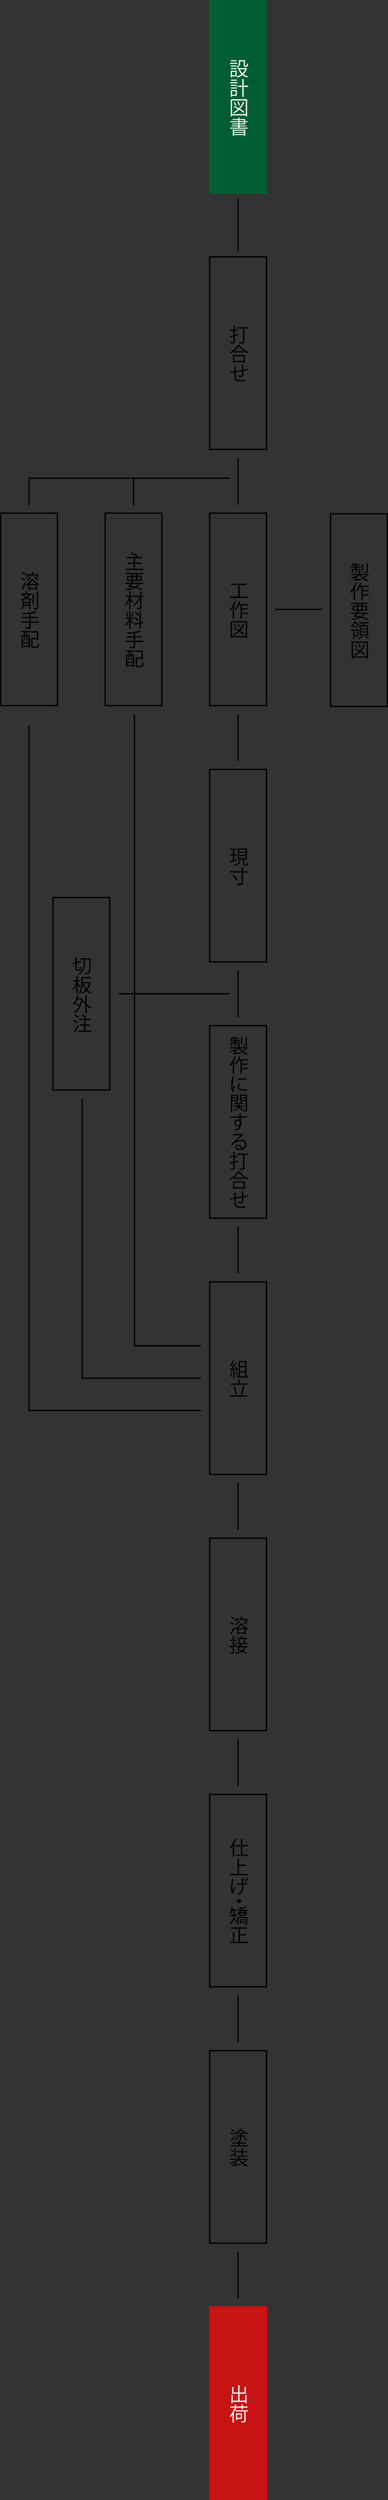 <svg xmlns="http://www.w3.org/2000/svg" viewBox="0 0 240.389 1548.22">
  <rect x="0" y="0" width="240.389" height="1548.22" fill="#333333" stroke="none"/>
  <g id="グループ_283" data-name="グループ 283" transform="translate(-1060.354 -6156.016)">
    <g id="グループ_230" data-name="グループ 230">
      <g id="長方形_183" data-name="長方形 183" transform="translate(1264.743 6593.84) rotate(-90)" fill="none" stroke="#000" stroke-miterlimit="10" stroke-width="0.8">
        <rect width="120" height="36" stroke="none"/>
        <rect x="0.4" y="0.4" width="119.2" height="35.2" fill="none"/>
      </g>
      <g id="グループ_229" data-name="グループ 229">
        <g id="グループ_228" data-name="グループ 228">
          <g id="グループ_227" data-name="グループ 227">
            <path id="パス_218" data-name="パス 218" d="M1283.994,6512.06a5.044,5.044,0,0,0,1.139,1.474,16.516,16.516,0,0,0,2.315-1.343l.72.528a.274.274,0,0,1-.265.06,24.3,24.3,0,0,1-2.254,1.175,7.766,7.766,0,0,0,3.214,1.272,2.874,2.874,0,0,0-.468.659,6.8,6.8,0,0,1-5.145-3.766,10.272,10.272,0,0,1-1.763,1.068l.18.036c-.012.072-.084.131-.239.144v1.463c.934-.1,1.966-.216,2.973-.336l.025.624c-1.667.228-3.431.444-4.534.575a.205.205,0,0,1-.156.18l-.36-.827,1.271-.132v-1.368a16.264,16.264,0,0,1-2.506.792,2.519,2.519,0,0,0-.467-.611,14.426,14.426,0,0,0,4.569-1.667h-4.378v-.672h4.978v-.9l1.054.072c-.011.084-.083.144-.239.168v.66h5.037v.672Zm-3.418-3.779v-.683h-2.759v-.612h2.759v-.8H1279.1a7.211,7.211,0,0,1-.467.767,3.919,3.919,0,0,0-.552-.288,6.374,6.374,0,0,0,.9-1.907l.8.252c-.036.084-.12.108-.227.1-.061.156-.121.324-.193.492h1.212v-.888l.936.061c-.013.084-.073.143-.229.168v.659h2.207v.588h-2.207v.8h2.675v.612h-2.675v.683h2.279v1.511c0,.672-.372.684-1.439.684a2.78,2.78,0,0,0-.228-.551h.648c.275,0,.3,0,.3-.133v-.947h-1.56v2.015h-.707v-2.015H1279.1v1.691h-.659v-2.255Zm5-2.95c-.012.072-.072.132-.227.156v4.066h-.745v-4.294Zm2.855-.444c-.012.084-.073.144-.229.168v4.834c0,.815-.228.887-2.17.887a2.494,2.494,0,0,0-.265-.684c.4.012.768.024,1.044.024.576,0,.648,0,.648-.227v-5.05Z"/>
            <path id="パス_219" data-name="パス 219" d="M1279.473,6520.978a13,13,0,0,1-1.548,2.05,6.84,6.84,0,0,0-.432-.756,15.258,15.258,0,0,0,3.107-5.468l.983.323c-.048.084-.132.12-.275.12a21.923,21.923,0,0,1-1.14,2.531l.336.1c-.012.084-.084.132-.228.156v7.831h-.8Zm9.438-1.44h-3.85v1.847h3.562v.756h-3.562v1.93h3.73v.768h-3.73v3.011h-.815v-8.312h-1.116a12.605,12.605,0,0,1-1.691,2.711,5.321,5.321,0,0,0-.612-.552,14.22,14.22,0,0,0,2.471-4.822l1.032.3a.3.3,0,0,1-.288.133c-.168.479-.348.971-.552,1.451h5.421Z"/>
            <path id="パス_220" data-name="パス 220" d="M1288.8,6536.1h-2.448a5.064,5.064,0,0,1-1.607,1.978,33.242,33.242,0,0,1,3.683,1.128l-.493.672a32.328,32.328,0,0,0-4.042-1.284,15.151,15.151,0,0,1-5.66,1.26,2.307,2.307,0,0,0-.324-.72,16.8,16.8,0,0,0,4.821-.816c-.779-.179-1.571-.347-2.386-.5l-.276.359-.756-.275c.384-.492.864-1.128,1.331-1.8h-2.9v-.7h3.383c.287-.42.563-.839.8-1.212h-3.142v-3.106h2.7v-1.091h-3.646v-.732h10.879v.732H1285v1.091h2.783v3.106H1282.4l.577.157c-.037.084-.121.119-.289.107-.191.288-.4.612-.624.948h6.742Zm-9.247-4.33v1.739h1.93v-1.739Zm2.026,4.33c-.264.383-.539.767-.8,1.127,1.008.18,2.016.383,2.975.611a4.436,4.436,0,0,0,1.691-1.738Zm.672-6.1v1.091h1.967v-1.091Zm0,3.514h1.967v-1.739h-1.967Zm4.725-1.739H1285v1.739h1.979Z"/>
            <path id="パス_221" data-name="パス 221" d="M1280.647,6541.043a14.78,14.78,0,0,1,2.207,2.267l-.479.636a14.794,14.794,0,0,0-2.064-2.243,11.28,11.28,0,0,1-2.337,3,2.285,2.285,0,0,0-.468-.623,9.431,9.431,0,0,0,2.434-3.358l.959.143c-.023.1-.1.144-.239.157Zm1.6,4.738v3.646c0,.767-.3.863-1.7.863a2.6,2.6,0,0,0-.216-.719c.264,0,.491.012.671.012.48,0,.528,0,.528-.168V6546.5h-1.571v5.35h-.731v-5.35h-1.32v-.719Zm-3.383-1.26v-.707h3v.707Zm6.238,5.733a.322.322,0,0,1-.229.1,8.2,8.2,0,0,1-2.626,1.57,4.031,4.031,0,0,0-.54-.564,7.678,7.678,0,0,0,2.6-1.51Zm-1.992-7.016h1.847c.1-.384.192-.827.264-1.211h-2.6v-.719h6.237v.719h-2.783c-.084.348-.2.8-.335,1.211h2.638v6.333h-5.265Zm4.486,1.908v-1.26h-3.73v1.26Zm0,1.882v-1.271h-3.73v1.271Zm0,1.9v-1.271h-3.73v1.271Zm.792,2.974a12.973,12.973,0,0,0-2.159-1.6l.624-.419a14.4,14.4,0,0,1,2.182,1.547Z"/>
            <path id="パス_222" data-name="パス 222" d="M1278.225,6553.295h10.134v10.566h-.827v-.563h-8.516v.563h-.791Zm.791,9.224h8.516v-8.444h-8.516Zm1.416-4.954a28.119,28.119,0,0,1,2.818,1.319,12.487,12.487,0,0,0,2.543-3.9l.935.312c-.036.084-.131.132-.288.12a13.767,13.767,0,0,1-2.507,3.838,16.579,16.579,0,0,1,2.7,1.847l-.492.636a16.2,16.2,0,0,0-2.747-1.943,13.2,13.2,0,0,1-3.286,2.278,3.862,3.862,0,0,0-.492-.611,12.543,12.543,0,0,0,3.1-2.051A27.789,27.789,0,0,0,1280,6558.1Zm.108-2.579a7.44,7.44,0,0,1,1.175,2.123l-.659.3a7.771,7.771,0,0,0-1.128-2.147Zm2.374-.383a7.615,7.615,0,0,1,.948,2.291l-.683.252a8.4,8.4,0,0,0-.913-2.315Z"/>
          </g>
        </g>
      </g>
    </g>
    <g id="グループ_234" data-name="グループ 234">
      <g id="長方形_184" data-name="長方形 184" transform="translate(1125.104 6593.398) rotate(-90)" fill="none" stroke="#000" stroke-miterlimit="10" stroke-width="0.8">
        <rect width="120" height="36" stroke="none"/>
        <rect x="0.4" y="0.4" width="119.2" height="35.2" fill="none"/>
      </g>
      <g id="グループ_233" data-name="グループ 233">
        <g id="グループ_232" data-name="グループ 232">
          <g id="グループ_231" data-name="グループ 231">
            <path id="パス_223" data-name="パス 223" d="M1144.019,6508.208h5.038V6509h-10.818v-.792h4.942v-2.974h-3.815v-.792h3.815v-2.758h-4.342v-.791h9.631v.791h-4.451v2.758h3.935v.792h-3.935Zm-2.158-9.99a18.812,18.812,0,0,1,3.754,1.775l-.6.707a18.521,18.521,0,0,0-3.718-1.871Z"/>
            <path id="パス_224" data-name="パス 224" d="M1149.165,6517.653h-2.446a5.066,5.066,0,0,1-1.608,1.98,33.029,33.029,0,0,1,3.682,1.127l-.491.672a32.659,32.659,0,0,0-4.042-1.284,15.168,15.168,0,0,1-5.661,1.26,2.32,2.32,0,0,0-.324-.72,16.854,16.854,0,0,0,4.822-.815c-.781-.181-1.572-.349-2.387-.5l-.277.36-.754-.276c.383-.492.863-1.128,1.331-1.8h-2.9v-.695h3.382c.288-.42.564-.84.8-1.211h-3.143v-3.106h2.7v-1.092H1138.2v-.732h10.878v.732h-3.718v1.092h2.782v3.106h-5.384l.575.155c-.036.084-.119.12-.287.109-.193.287-.4.611-.624.947h6.74Zm-9.247-4.329v1.739h1.931v-1.739Zm2.027,4.329c-.263.384-.54.768-.8,1.128,1.007.18,2.015.384,2.975.612a4.449,4.449,0,0,0,1.691-1.74Zm.671-6.1v1.092h1.968v-1.092Zm0,3.514h1.968v-1.739h-1.968Zm4.726-1.739h-1.979v1.739h1.979Z"/>
            <path id="パス_225" data-name="パス 225" d="M1141.2,6526.811c.432.4,1.632,1.679,1.907,2.015l-.527.684c-.252-.4-.888-1.188-1.38-1.776v5.662h-.779v-6.141a13.582,13.582,0,0,1-2.039,3.874,4.24,4.24,0,0,0-.456-.744,12.974,12.974,0,0,0,2.363-4.713H1138.2v-.768h2.219v-2.638l1.019.071c-.011.084-.084.144-.24.156v2.411h1.871v.768H1141.2Zm8.107-1.9v.768h-1.342v6.584c0,1.091-.4,1.164-2.651,1.164a4.584,4.584,0,0,0-.3-.864c.479.012.947.024,1.306.024.78,0,.828,0,.828-.312v-5.6a15.422,15.422,0,0,1-3.814,4.714,2.758,2.758,0,0,0-.552-.648,13.757,13.757,0,0,0,4.054-5.061h-3.466v-.768h3.778v-2.626l1.056.06c-.013.095-.072.143-.24.168v2.4Z"/>
            <path id="パス_226" data-name="パス 226" d="M1141.153,6539.255v.588c.42.336,1.692,1.547,1.98,1.846l-.492.661a17.254,17.254,0,0,0-1.488-1.692v4.75h-.779v-4.918a12.9,12.9,0,0,1-1.943,3.3,3.713,3.713,0,0,0-.432-.768,11.785,11.785,0,0,0,2.207-3.766h-2.051v-.768h2.219v-4.209l1.007.072c-.012.084-.072.131-.228.156v3.981h2.123v.768Zm-2.255-4.138a10.394,10.394,0,0,1,.852,2.579l-.684.192a11.277,11.277,0,0,0-.8-2.591Zm4.546.252a.252.252,0,0,1-.24.12,21.9,21.9,0,0,1-1.115,2.494c-.132-.047-.444-.191-.564-.227a17.18,17.18,0,0,0,1.007-2.7Zm5.805,6.525-1.644.288v3.238h-.791v-3.095l-3.49.624-.143-.756,3.633-.635V6534.3l1.032.072c-.012.084-.073.144-.241.168v6.872l1.512-.264Zm-5.037-3.586a9.9,9.9,0,0,1,2.051,1.762,5.377,5.377,0,0,0-.588.5,10.264,10.264,0,0,0-2.027-1.811Zm.311-3.191a9,9,0,0,1,1.847,1.751l-.6.48a8.617,8.617,0,0,0-1.822-1.8Z"/>
            <path id="パス_227" data-name="パス 227" d="M1149.129,6552.826v.792h-5.073v2.674c0,.612-.18.852-.612.983a9.7,9.7,0,0,1-2.518.145,3.916,3.916,0,0,0-.348-.8c.575.024,1.127.024,1.547.024,1.019,0,1.1,0,1.1-.348v-2.674h-5.049v-.792h5.049V6550.8h-4.246v-.767h4.246v-1.943c-1.319.156-2.711.275-3.994.348a2.3,2.3,0,0,0-.216-.7,37.363,37.363,0,0,0,8.168-1.212l.7.684a.233.233,0,0,1-.144.036.407.407,0,0,1-.108-.012,20.96,20.96,0,0,1-3.334.708c-.025.084-.084.119-.24.144v1.943h4.389v.767h-4.389v2.027Z"/>
            <path id="パス_228" data-name="パス 228" d="M1138.071,6559.537v-.708h5.877v.708h-1.955v1.835h1.547v7.735h-.7v-.587h-3.67v.744h-.684v-7.892h1.439v-1.835Zm1.955,2.542h-.851v3.8h3.67v-1.547c-.084.36-.241.48-.5.48h-.384c-.443,0-.576-.132-.576-.708v-2.027h-.851v.78a3.712,3.712,0,0,1-.864,2.555,1.559,1.559,0,0,0-.42-.324,3.121,3.121,0,0,0,.78-2.243Zm-.851,5.757h3.67v-1.295h-3.67Zm2.206-6.464v-1.835h-.839v1.835Zm.876,2.914c.132,0,.168-.072.179-.767a1.256,1.256,0,0,0,.409.191v-1.631h-.948v2.015c0,.168.012.192.108.192Zm2.986,3.646c0,.42.108.5.66.5h1.906c.552,0,.636-.312.7-2.1a2.369,2.369,0,0,0,.731.336c-.1,1.991-.336,2.518-1.38,2.518h-2.026c-1.056,0-1.38-.252-1.38-1.271v-4.8h3.574v-3.442h-3.693v-.756h4.485v5.517h-.792v-.564h-2.782Z"/>
          </g>
        </g>
      </g>
    </g>
    <g id="グループ_238" data-name="グループ 238">
      <g id="長方形_185" data-name="長方形 185" transform="translate(1060.354 6593.398) rotate(-90)" fill="none" stroke="#000" stroke-miterlimit="10" stroke-width="0.8">
        <rect width="120" height="36" stroke="none"/>
        <rect x="0.4" y="0.4" width="119.2" height="35.2" fill="none"/>
      </g>
      <g id="グループ_237" data-name="グループ 237">
        <g id="グループ_236" data-name="グループ 236">
          <g id="グループ_235" data-name="グループ 235">
            <path id="パス_229" data-name="パス 229" d="M1073.729,6513.659a8.557,8.557,0,0,1,2.195,1.2l-.456.684a9.465,9.465,0,0,0-2.171-1.283Zm-.132,7.1a37.731,37.731,0,0,0,2.015-3.97l.635.467a36.414,36.414,0,0,1-1.822,3.742.289.289,0,0,1,.071.18.2.2,0,0,1-.035.12Zm.756-10.387a9.638,9.638,0,0,1,2.159,1.308l-.48.659a8.726,8.726,0,0,0-2.135-1.367Zm3.526,7.484a9.721,9.721,0,0,1-1.139.732,4.245,4.245,0,0,0-.42-.636,9.5,9.5,0,0,0,3.67-3.418l1.067.048a.261.261,0,0,1-.192.156,10.8,10.8,0,0,0,3.694,3.034,3.128,3.128,0,0,0-.456.707,9.828,9.828,0,0,1-.935-.587v3.49h-.768v-.468h-3.778v.516h-.743Zm1.883-4.557a.24.24,0,0,1-.252.1,8.5,8.5,0,0,1-2.279,2.254,4.513,4.513,0,0,0-.551-.5,6.974,6.974,0,0,0,2.182-2.17Zm-2.171-.924v1.271h-.732v-1.966h3.191v-1.4l1.055.06c-.012.1-.072.156-.24.168v1.176h3.31v1.966h-.767v-1.271Zm5.109,5.181a10.929,10.929,0,0,1-2.3-2.279,10.006,10.006,0,0,1-2.122,2.279Zm-4.078,2.663h3.778v-1.967h-3.778Zm4.906-4.7a14.81,14.81,0,0,0-2.279-2.16l.552-.407a15.038,15.038,0,0,1,2.315,2.074Z"/>
            <path id="パス_230" data-name="パス 230" d="M1078.814,6524.3l.4.12a.3.3,0,0,1-.276.108,5.429,5.429,0,0,1-1.487,1.7,13.042,13.042,0,0,0,2.722.959,1.854,1.854,0,0,0-.455.708,11.789,11.789,0,0,1-2.939-1.187,11.245,11.245,0,0,1-3.214,1.283,2.933,2.933,0,0,0-.42-.647,11.062,11.062,0,0,0,2.963-1.092,7.553,7.553,0,0,1-1.7-1.823l.371-.132h-1.391v-.732h2.939v-1.295l1.031.06c-.012.084-.072.144-.228.168v1.067h2.914v.732Zm-.431,4.4v-.864l1.007.072c-.012.084-.084.144-.24.156v5.3h-.767v-2.2h-3.335a3.858,3.858,0,0,1-1.223,2.219,4.777,4.777,0,0,0-.6-.48,4.168,4.168,0,0,0,1.2-3.31v-1.763l1.007.06c-.012.084-.084.144-.24.168v.636Zm-3.227-4.4a6.454,6.454,0,0,0,1.608,1.535,4.922,4.922,0,0,0,1.415-1.535Zm.036,5.109c0,.36,0,.624-.036,1.067h3.227v-1.067Zm6.3-5.613c-.012.084-.084.144-.24.168v6.477h-.768v-6.7Zm1.643-1.295,1.031.06c-.023.084-.084.144-.24.168v9.607c0,.971-.419,1.1-2.482,1.079a3.85,3.85,0,0,0-.288-.8c.4.012.756.012,1.055.012.828,0,.924,0,.924-.287Z"/>
            <path id="パス_231" data-name="パス 231" d="M1084.379,6540.826v.791h-5.073v2.675c0,.611-.18.852-.612.983a9.759,9.759,0,0,1-2.518.144,3.908,3.908,0,0,0-.348-.8c.576.025,1.127.025,1.547.025,1.019,0,1.1,0,1.1-.348v-2.675h-5.049v-.791h5.049V6538.8h-4.245v-.768h4.245v-1.943c-1.319.156-2.71.276-3.993.348a2.342,2.342,0,0,0-.216-.7,37.3,37.3,0,0,0,8.167-1.211l.7.684a.231.231,0,0,1-.144.036.407.407,0,0,1-.108-.012,21.08,21.08,0,0,1-3.334.707c-.024.084-.084.12-.24.144v1.943h4.39v.768h-4.39v2.027Z"/>
            <path id="パス_232" data-name="パス 232" d="M1073.321,6547.536v-.707h5.877v.707h-1.955v1.835h1.547v7.736h-.7v-.587h-3.67v.743h-.684v-7.892h1.439v-1.835Zm1.955,2.543h-.851v3.8h3.67v-1.547c-.084.359-.24.479-.5.479h-.384c-.443,0-.576-.131-.576-.708v-2.026h-.851v.779a3.71,3.71,0,0,1-.864,2.555,1.563,1.563,0,0,0-.42-.324,3.118,3.118,0,0,0,.78-2.242Zm-.851,5.757h3.67v-1.295h-3.67Zm2.206-6.465v-1.835h-.839v1.835Zm.876,2.915c.132,0,.168-.072.18-.768a1.283,1.283,0,0,0,.408.192v-1.631h-.948v2.015c0,.168.012.192.108.192Zm2.987,3.646c0,.42.107.5.659.5h1.907c.552,0,.636-.312.7-2.1a2.369,2.369,0,0,0,.731.336c-.1,1.991-.336,2.519-1.379,2.519h-2.027c-1.055,0-1.379-.252-1.379-1.271v-4.8h3.574v-3.442h-3.694v-.755h4.485v5.516h-.791v-.563h-2.782Z"/>
          </g>
        </g>
      </g>
    </g>
    <g id="グループ_242" data-name="グループ 242">
      <g id="長方形_186" data-name="長方形 186" transform="translate(1092.729 6831.435) rotate(-90)" fill="none" stroke="#000" stroke-miterlimit="10" stroke-width="0.8">
        <rect width="120" height="36" stroke="none"/>
        <rect x="0.4" y="0.4" width="119.2" height="35.2" fill="none"/>
      </g>
      <g id="グループ_241" data-name="グループ 241">
        <g id="グループ_240" data-name="グループ 240">
          <g id="グループ_239" data-name="グループ 239">
            <path id="パス_233" data-name="パス 233" d="M1107.843,6755.87c0,.432.06.5.408.5h1.175c.324,0,.383-.311.42-1.763a2.3,2.3,0,0,0,.731.348c-.084,1.679-.287,2.183-1.091,2.183h-1.344c-.863,0-1.09-.264-1.09-1.284v-3.167l-1.368.3-.144-.732,1.512-.336v-3.274l1.031.06c-.012.084-.072.144-.24.168v2.866c1.979-.443,2.4-.515,2.818-.588.024.168.061.336.145.721l-2.963.646Zm8.359-6.452.444.035c-.012.072-.012.193-.024.276-.191,6.381-.372,8.456-.875,9.08-.349.467-.72.527-1.512.527-.347,0-.743-.023-1.139-.048a1.9,1.9,0,0,0-.252-.815c.732.048,1.38.06,1.655.06a.6.6,0,0,0,.5-.2c.395-.468.624-2.53.792-8.132h-2.627c-.12,3.334-.324,7.281-3.538,9.272a2.284,2.284,0,0,0-.612-.613c3.023-1.762,3.25-5.42,3.323-8.659H1110.1v-.779Z"/>
            <path id="パス_234" data-name="パス 234" d="M1108.467,6764.848c.383.42,1.439,1.762,1.69,2.1l-.516.636c-.215-.4-.743-1.187-1.174-1.787v5.637h-.78v-5.973a13.369,13.369,0,0,1-1.715,3.682,3.005,3.005,0,0,0-.444-.719,13.427,13.427,0,0,0,2.063-4.726h-1.763v-.756h1.859V6760.3l1.007.072c-.011.084-.072.132-.227.156v2.41h1.619v.756h-1.619Zm7.5-.636.143-.036a2.208,2.208,0,0,1,.493.192.23.23,0,0,1-.1.132,10.676,10.676,0,0,1-2.039,4.545,6.676,6.676,0,0,0,2.543,1.752,2.88,2.88,0,0,0-.54.671,7.029,7.029,0,0,1-2.506-1.835,8.553,8.553,0,0,1-2.495,1.81,2.807,2.807,0,0,0-.5-.634,7.353,7.353,0,0,0,2.495-1.788,11.2,11.2,0,0,1-1.739-3.658l.672-.168a10.141,10.141,0,0,0,1.571,3.239,9.847,9.847,0,0,0,1.654-3.479h-4.1c-.037,2-.324,4.642-1.679,6.465a2.575,2.575,0,0,0-.648-.492c1.4-1.883,1.547-4.522,1.547-6.464v-3.406h5.961v.755h-5.181v2.4Z"/>
            <path id="パス_235" data-name="パス 235" d="M1114.3,6772.41c-.013.084-.084.144-.24.168v5.325a10.921,10.921,0,0,0,2.818,1.919,3.209,3.209,0,0,0-.576.684,10.949,10.949,0,0,1-2.242-1.56v4.5h-.829v-5.289a13.163,13.163,0,0,1-1.93-2.506c-.743,3.85-2.4,6.405-4.545,7.772a2.761,2.761,0,0,0-.649-.588,8.5,8.5,0,0,0,3.167-3.514,11.421,11.421,0,0,0-2.039-1.511l.444-.564a12.278,12.278,0,0,1,1.955,1.331,16.028,16.028,0,0,0,.983-3.6h-2.507a10.49,10.49,0,0,1-1.846,3.358,4.036,4.036,0,0,0-.564-.54,12.426,12.426,0,0,0,2.339-5.493l.995.24c-.024.084-.107.132-.252.132-.12.515-.252,1.031-.407,1.535h2.554l.156-.036.516.216a.437.437,0,0,1-.121.144l-.107.684.4-.156a11.181,11.181,0,0,0,1.462,2v-4.725Z"/>
            <path id="パス_236" data-name="パス 236" d="M1106.092,6787.708a9.472,9.472,0,0,1,2.4,1.128l-.443.695a10.207,10.207,0,0,0-2.375-1.211Zm.011,7.028a35.412,35.412,0,0,0,2.328-3.933l.587.539a41.812,41.812,0,0,1-2.111,3.719.316.316,0,0,1,.061.155.2.2,0,0,1-.061.144Zm.7-10.326a9.271,9.271,0,0,1,2.326,1.283l-.468.684a8.713,8.713,0,0,0-2.3-1.367Zm6.452,9.9h3.6v.779h-8.011v-.779h3.586v-3.1h-2.735v-.768h2.735v-2.734h-3.179v-.779h7.353v.779h-3.347v2.734h2.89v.768h-2.89Zm-1.871-10.027a12.721,12.721,0,0,1,2.818,1.919l-.563.684a11.729,11.729,0,0,0-2.783-1.991Z"/>
          </g>
        </g>
      </g>
    </g>
    <g id="グループ_246" data-name="グループ 246">
      <rect id="長方形_187" data-name="長方形 187" width="120" height="36" transform="translate(1189.854 6276.016) rotate(-90)" fill="#005d33"/>
      <g id="グループ_245" data-name="グループ 245">
        <g id="グループ_244" data-name="グループ 244">
          <g id="グループ_243" data-name="グループ 243">
            <path id="パス_237" data-name="パス 237" d="M1207.378,6194.922v.672H1202.8v-.672Zm-.42,4.893v3.527h-2.89v.563h-.72v-4.09Zm-3.6-2.6v-.659h3.61v.659Zm0,1.631v-.659h3.61v.659Zm3.574-5.517v.66h-3.5v-.66Zm-.695,7.172h-2.171v2.159h2.171Zm2.9-6.477v.745a3.556,3.556,0,0,1-1.559,3.166,3.1,3.1,0,0,0-.588-.54,2.878,2.878,0,0,0,1.379-2.639v-1.475h3.778v3.034c0,.264.036.312.252.312h.672c.228,0,.264-.155.288-1.355a1.937,1.937,0,0,0,.683.3c-.06,1.415-.264,1.763-.887,1.763h-.864c-.708,0-.911-.216-.911-1.008v-2.3Zm3.694,4.115.528.216a.273.273,0,0,1-.1.131,7.57,7.57,0,0,1-2.074,3.466,7.642,7.642,0,0,0,2.878,1.38,3.661,3.661,0,0,0-.528.695,8.22,8.22,0,0,1-2.962-1.547,9.178,9.178,0,0,1-3.118,1.559,2.586,2.586,0,0,0-.444-.707,8.563,8.563,0,0,0,2.975-1.392,8.245,8.245,0,0,1-1.776-2.782l.72-.228a7.086,7.086,0,0,0,1.655,2.507,6.8,6.8,0,0,0,1.691-2.531h-4.737v-.744h5.145Z" fill="#fff"/>
            <path id="パス_238" data-name="パス 238" d="M1207.594,6206.922v.672h-4.8v-.672Zm-.492,4.893v3.527h-3.023v.563h-.719v-4.09Zm-3.73-2.6v-.659h3.766v.659Zm0,1.631v-.659h3.766v.659Zm3.766-5.517v.66h-3.706v-.66Zm-.768,7.172h-2.291v2.159h2.291Zm7.724-3.43v.791h-2.782v6.177h-.816v-6.177h-2.9v-.791h2.9v-4.15l1.056.072c-.013.084-.073.144-.24.168v3.91Z" fill="#fff"/>
            <path id="パス_239" data-name="パス 239" d="M1203.336,6217.471h10.135v10.566h-.828v-.563h-8.515v.563h-.792Zm.792,9.223h8.515v-8.443h-8.515Zm1.415-4.953a28.006,28.006,0,0,1,2.818,1.319,12.523,12.523,0,0,0,2.543-3.9l.935.312c-.035.084-.132.132-.287.12a13.823,13.823,0,0,1-2.507,3.838,16.551,16.551,0,0,1,2.7,1.847l-.492.636a16.16,16.16,0,0,0-2.747-1.943,13.212,13.212,0,0,1-3.286,2.278,3.88,3.88,0,0,0-.492-.611,12.546,12.546,0,0,0,3.095-2.051,28,28,0,0,0-2.711-1.308Zm.108-2.579a7.435,7.435,0,0,1,1.175,2.123l-.66.3a7.723,7.723,0,0,0-1.127-2.147Zm2.374-.384a7.643,7.643,0,0,1,.948,2.291l-.684.252a8.351,8.351,0,0,0-.911-2.315Z" fill="#fff"/>
            <path id="パス_240" data-name="パス 240" d="M1208.745,6235.084h5.085v.611h-10.854v-.611h4.965v-.779h-4.125v-.564h4.125v-.732h-3.754v-.551h3.754v-.78h-4.929v-.612h4.929v-.755h-3.621v-.564h3.621v-.876l1.044.072c-.012.084-.072.132-.24.157v.647h3.466v1.319h1.559v.612h-1.559v1.331h-3.466v.732h4.222v.564h-4.222Zm-4.186,4.989v-3.765h7.772v3.741h-.8v-.4h-6.189v.42Zm6.969-3.178h-6.189v.792h6.189Zm-6.189,2.171h6.189v-.828h-6.189Zm3.406-8.755v.755h2.663v-.755Zm0,1.367v.78h2.663v-.78Z" fill="#fff"/>
          </g>
        </g>
      </g>
    </g>
    <g id="グループ_250" data-name="グループ 250">
      <g id="長方形_188" data-name="長方形 188" transform="translate(1189.854 6434.707) rotate(-90)" fill="none" stroke="#000" stroke-miterlimit="10" stroke-width="0.8">
        <rect width="120" height="36" stroke="none"/>
        <rect x="0.4" y="0.4" width="119.2" height="35.2" fill="none"/>
      </g>
      <g id="グループ_249" data-name="グループ 249">
        <g id="グループ_248" data-name="グループ 248">
          <g id="グループ_247" data-name="グループ 247">
            <path id="パス_241" data-name="パス 241" d="M1205.759,6363.44c.672-.168,1.367-.336,2.05-.515l.084.7c-.707.2-1.438.408-2.134.6v3.454c0,1.008-.492,1.044-2.339,1.044a4.054,4.054,0,0,0-.276-.78c.7.012,1.343.012,1.536.012s.263-.072.263-.276v-3.226l-1.715.48a.2.2,0,0,1-.156.179l-.311-.947c.588-.132,1.355-.311,2.182-.515v-2.771h-2.062v-.779h2.062v-2.507l1.056.059c-.012.1-.072.145-.24.168v2.28h1.882v.779h-1.882Zm8.288-4.773v.792h-2.28v8.144c0,.6-.155.851-.575.983a9.122,9.122,0,0,1-2.339.143,3.208,3.208,0,0,0-.3-.815c.551.012,1.067.024,1.462.024.852,0,.924,0,.924-.335v-8.144h-3.658v-.792Z"/>
            <path id="パス_242" data-name="パス 242" d="M1209.117,6369.647a.278.278,0,0,1-.252.18,15.132,15.132,0,0,0,5.253,4.186,3.066,3.066,0,0,0-.527.7,16.685,16.685,0,0,1-5.23-4.294,15.51,15.51,0,0,1-5.109,4.39,4.017,4.017,0,0,0-.5-.636,13.981,13.981,0,0,0,5.181-4.594Zm-4.4,11.094v-4.857h7.387v4.857h-.815v-.515h-5.781v.515Zm.611-7.172h6.141v.732h-6.141Zm5.961,3.059h-5.781v2.866h5.781Z"/>
            <path id="パス_243" data-name="パス 243" d="M1211.276,6382.02c0,.119-.084.179-.264.227.048.84.084,1.823.108,2.723.947-.157,1.859-.3,2.566-.408l.073.839c-.72.073-1.656.2-2.627.36a14.767,14.767,0,0,1-.132,2.663,1.309,1.309,0,0,1-1.343,1.115,4.134,4.134,0,0,1-1.848-.527,5.1,5.1,0,0,0,.145-.708,3.669,3.669,0,0,0,1.571.467c.719,0,.827-.707.768-2.89-1.38.228-2.819.468-3.91.66.023,1.139.048,2.23.095,2.9.145,1.823,1.044,1.931,2.771,1.931a26.044,26.044,0,0,0,3.142-.18l.024.816c-.852.1-2.063.132-3.07.132-1.859,0-3.49-.048-3.694-2.627-.06-.671-.084-1.715-.108-2.83-.743.131-1.727.324-2.339.443l-.132-.8c.636-.1,1.632-.276,2.459-.408-.012-1.043-.024-2.171-.024-3.082l1.187.108c-.011.132-.107.2-.3.228-.011.731-.011,1.691,0,2.59l3.886-.648c-.036-1.019-.084-2.182-.155-3.154Z"/>
          </g>
        </g>
      </g>
    </g>
    <g id="グループ_254" data-name="グループ 254">
      <g id="長方形_189" data-name="長方形 189" transform="translate(1189.854 6593.398) rotate(-90)" fill="none" stroke="#000" stroke-miterlimit="10" stroke-width="0.8">
        <rect width="120" height="36" stroke="none"/>
        <rect x="0.4" y="0.4" width="119.2" height="35.2" fill="none"/>
      </g>
      <g id="グループ_253" data-name="グループ 253">
        <g id="グループ_252" data-name="グループ 252">
          <g id="グループ_251" data-name="グループ 251">
            <path id="パス_244" data-name="パス 244" d="M1208.793,6525.476h5v.816h-10.806v-.816h4.953v-7.184h-4.365v-.8h9.667v.8h-4.45Z"/>
            <path id="パス_245" data-name="パス 245" d="M1204.583,6532.354a12.844,12.844,0,0,1-1.547,2.051,6.918,6.918,0,0,0-.432-.755,15.257,15.257,0,0,0,3.107-5.469l.983.324c-.048.084-.132.12-.276.12a21.574,21.574,0,0,1-1.139,2.53l.336.1c-.012.084-.084.132-.228.156v7.832h-.8Zm9.439-1.438h-3.85v1.847h3.562v.755h-3.562v1.931h3.73v.768h-3.73v3.01h-.815v-8.311h-1.116a12.621,12.621,0,0,1-1.691,2.71,5.329,5.329,0,0,0-.612-.552,14.2,14.2,0,0,0,2.471-4.821l1.032.3a.294.294,0,0,1-.288.132c-.168.48-.348.971-.552,1.451h5.421Z"/>
            <path id="パス_246" data-name="パス 246" d="M1203.336,6540.673h10.135v10.566h-.828v-.564h-8.515v.564h-.792Zm.792,9.223h8.515v-8.444h-8.515Zm1.415-4.954a27.92,27.92,0,0,1,2.818,1.32,12.531,12.531,0,0,0,2.543-3.9l.935.312c-.035.084-.132.132-.287.12a13.816,13.816,0,0,1-2.507,3.838,16.614,16.614,0,0,1,2.7,1.846l-.492.636a16.325,16.325,0,0,0-2.747-1.943,13.153,13.153,0,0,1-3.286,2.279,3.935,3.935,0,0,0-.492-.612,12.476,12.476,0,0,0,3.095-2.051,27.988,27.988,0,0,0-2.711-1.307Zm.108-2.578a7.431,7.431,0,0,1,1.175,2.122l-.66.3a7.712,7.712,0,0,0-1.127-2.146Zm2.374-.384a7.633,7.633,0,0,1,.948,2.291l-.684.251a8.346,8.346,0,0,0-.911-2.314Z"/>
          </g>
        </g>
      </g>
    </g>
    <g id="グループ_258" data-name="グループ 258">
      <g id="長方形_190" data-name="長方形 190" transform="translate(1189.854 6752.089) rotate(-90)" fill="none" stroke="#000" stroke-miterlimit="10" stroke-width="0.8">
        <rect width="120" height="36" stroke="none"/>
        <rect x="0.4" y="0.4" width="119.2" height="35.2" fill="none"/>
      </g>
      <g id="グループ_257" data-name="グループ 257">
        <g id="グループ_256" data-name="グループ 256">
          <g id="グループ_255" data-name="グループ 255">
            <path id="パス_247" data-name="パス 247" d="M1207.163,6688.177l.1.7c-1.476.456-3.047.924-4.031,1.2a.228.228,0,0,1-.143.193l-.372-.888c.528-.132,1.2-.3,1.943-.5v-3.094h-1.583v-.744h1.583v-2.686h-1.739v-.756h4.162v.756h-1.644v2.686h1.547v.744h-1.547v2.878Zm2.519.407a.254.254,0,0,1-.241.156,3.855,3.855,0,0,1-3.238,3.37,2.613,2.613,0,0,0-.468-.671c2.123-.5,2.723-1.487,2.939-2.962Zm1.978,2.387c0,.288.048.348.372.348h1.031c.288,0,.348-.192.372-1.451a2.041,2.041,0,0,0,.7.312c-.073,1.475-.276,1.835-.984,1.835h-1.235c-.827,0-1.031-.228-1.031-1.044v-2.783h-3.215v-6.68h5.674v6.68h-1.68Zm-3.227-8.767v1.307h4.115V6682.2Zm0,1.967v1.319h4.115v-1.319Zm0,1.991v1.331h4.115v-1.331Z"/>
            <path id="パス_248" data-name="パス 248" d="M1213.831,6695.583v.792h-2.939v6.464c0,.72-.191,1-.683,1.14a12.616,12.616,0,0,1-2.723.144,4.027,4.027,0,0,0-.371-.9c.575.011,1.127.024,1.583.024s.8-.013.959-.013c.288,0,.384-.095.384-.382v-6.477h-7.088v-.792h7.088v-2.614c.851.036.972.036,1.092.059-.013.1-.073.145-.241.168v2.387Zm-7.148,5.589a12.522,12.522,0,0,0-2.291-3.094l.72-.444a12.2,12.2,0,0,1,2.351,3.022Z"/>
          </g>
        </g>
      </g>
    </g>
    <g id="グループ_262" data-name="グループ 262">
      <g id="長方形_191" data-name="長方形 191" transform="translate(1189.854 6910.78) rotate(-90)" fill="none" stroke="#000" stroke-miterlimit="10" stroke-width="0.8">
        <rect width="120" height="36" stroke="none"/>
        <rect x="0.4" y="0.4" width="119.2" height="35.2" fill="none"/>
      </g>
      <g id="グループ_261" data-name="グループ 261">
        <g id="グループ_260" data-name="グループ 260">
          <g id="グループ_259" data-name="グループ 259">
            <path id="パス_249" data-name="パス 249" d="M1209.106,6805.3a5.044,5.044,0,0,0,1.139,1.474,16.607,16.607,0,0,0,2.315-1.342l.72.527a.273.273,0,0,1-.264.061,24.473,24.473,0,0,1-2.255,1.174,7.761,7.761,0,0,0,3.214,1.272,2.911,2.911,0,0,0-.468.659,6.8,6.8,0,0,1-5.145-3.766,10.151,10.151,0,0,1-1.763,1.068l.18.036c-.012.072-.084.132-.24.144v1.463c.936-.095,1.967-.216,2.975-.336l.023.623c-1.667.229-3.43.445-4.533.577a.2.2,0,0,1-.156.179l-.36-.827,1.272-.132v-1.367a16.322,16.322,0,0,1-2.507.791,2.515,2.515,0,0,0-.467-.611,14.393,14.393,0,0,0,4.569-1.667h-4.378v-.672h4.977v-.9l1.056.072c-.012.084-.084.143-.24.168v.659h5.038v.672Zm-3.418-3.779v-.683h-2.759v-.611h2.759v-.8h-1.475a7.044,7.044,0,0,1-.468.767,4.065,4.065,0,0,0-.552-.288,6.387,6.387,0,0,0,.9-1.906l.8.252c-.036.083-.12.107-.228.1-.06.155-.12.323-.192.491h1.212v-.888l.935.061c-.012.084-.072.143-.228.168v.659h2.207v.588H1206.4v.8h2.675v.611H1206.4v.683h2.279v1.512c0,.671-.372.684-1.439.684a2.784,2.784,0,0,0-.228-.552h.648c.276,0,.3,0,.3-.132v-.947H1206.4v2.014h-.707v-2.014h-1.475v1.69h-.66v-2.255Zm5-2.95c-.012.073-.072.132-.228.156v4.066h-.743V6798.5Zm2.854-.444c-.011.084-.071.144-.228.168v4.834c0,.815-.227.888-2.17.888a2.523,2.523,0,0,0-.264-.685c.4.013.767.024,1.043.024.576,0,.648,0,.648-.227v-5.049Z"/>
            <path id="パス_250" data-name="パス 250" d="M1204.584,6814.218a12.983,12.983,0,0,1-1.547,2.051,6.587,6.587,0,0,0-.432-.756,15.26,15.26,0,0,0,3.107-5.469l.983.323c-.048.084-.132.12-.276.12a21.415,21.415,0,0,1-1.139,2.531l.336.1c-.012.084-.084.132-.228.156v7.832h-.8Zm9.439-1.44h-3.85v1.847h3.562v.756h-3.562v1.931h3.73v.767h-3.73v3.011h-.815v-8.312h-1.116a12.573,12.573,0,0,1-1.691,2.71,5.314,5.314,0,0,0-.612-.55,14.224,14.224,0,0,0,2.471-4.823l1.032.3a.294.294,0,0,1-.288.132c-.168.479-.348.972-.552,1.451h5.421Z"/>
            <path id="パス_251" data-name="パス 251" d="M1205.544,6822.607c-.036.132-.156.205-.4.193a28.733,28.733,0,0,0-.635,5.4,13.208,13.208,0,0,0,.155,2.375c.228-.588.744-1.846.912-2.266l.5.527c-.491,1.211-.851,1.9-1.019,2.435a2.053,2.053,0,0,0-.1.563,1.267,1.267,0,0,0,.06.372l-.851.156a13.151,13.151,0,0,1-.528-4.126,35.046,35.046,0,0,1,.636-5.84Zm7.639,8.768c-.431.023-.875.035-1.319.035a16.5,16.5,0,0,1-2.23-.131c-1.475-.216-2.159-1.032-2.159-1.991a3.668,3.668,0,0,1,1.127-2.315l.78.336a2.836,2.836,0,0,0-1.02,1.882c0,1.392,2.039,1.392,3.286,1.392.5,0,1.044-.023,1.548-.06Zm-5.552-7.328a39.012,39.012,0,0,0,5.229-.456l.072.84a45.394,45.394,0,0,1-5.277.443Z"/>
            <path id="パス_252" data-name="パス 252" d="M1207.8,6837.81h-3.6v6.7h-.792v-10.626h4.39Zm-.768-3.3h-2.83v1.019h2.83Zm-2.83,2.674h2.83v-1.08h-2.83Zm9.223-3.3v9.606c0,.947-.444,1.008-2,1.008a3.277,3.277,0,0,0-.228-.756.846.846,0,0,0-.084.145,4.228,4.228,0,0,1-2.687-1.992c-.323.744-1.091,1.476-2.854,2.027a2.523,2.523,0,0,0-.48-.539c1.8-.492,2.459-1.224,2.7-1.883h-2.6v-.636h2.723v-1.019h-2.519v-.624h1.379a4.687,4.687,0,0,0-.576-1.043l.636-.193a3.959,3.959,0,0,1,.684,1.224l-.036.012h1.643a8.744,8.744,0,0,0,.659-1.295l.852.336a.23.23,0,0,1-.24.084c-.144.239-.36.588-.563.875h1.535v.624h-2.711v1.019h2.938v.636h-2.65a3.71,3.71,0,0,0,2.626,1.787,2.189,2.189,0,0,0-.36.419c.325.013.625.024.852.024.516,0,.576,0,.576-.24v-5.673h-3.706v-3.933Zm-.792.624H1209.7v1.019h2.927Zm-2.927,2.685h2.927v-1.091H1209.7Z"/>
            <path id="パス_253" data-name="パス 253" d="M1208.746,6847.339c-.012-.264-.048-1.571-.072-1.871l1.236.048c-.013.095-.1.215-.312.252,0,.144,0,.288.023,1.546,1.476-.047,3.023-.084,3.922-.095v.828c-1.019-.025-2.47,0-3.9.048.024.935.049,1.8.084,2.458a4.059,4.059,0,0,1,.144,1.26,5.172,5.172,0,0,1-.12,1.163c-.311,1.4-1.343,2.638-3.454,3.478a6.453,6.453,0,0,0-.611-.683c1.835-.661,2.818-1.656,3.118-2.795h-.012a1.5,1.5,0,0,1-1.236.635,2.045,2.045,0,0,1-2.014-2.1,2.207,2.207,0,0,1,2.159-2.243,1.775,1.775,0,0,1,1.115.372c0-.2-.024-1.007-.048-1.524-1.247.025-5.037.156-5.529.181l-.024-.792,2.735-.072Zm.228,4.21c0-.468,0-1.56-1.224-1.56a1.448,1.448,0,0,0-1.427,1.524,1.343,1.343,0,0,0,1.332,1.391A1.293,1.293,0,0,0,1208.974,6851.549Z"/>
            <path id="パス_254" data-name="パス 254" d="M1206.9,6862.625a7.264,7.264,0,0,1,2.974-.695,2.792,2.792,0,0,1,3.107,2.878c0,2.171-1.907,3.37-4.318,3.37-1.559,0-2.626-.623-2.626-1.679a1.81,1.81,0,0,1,1.966-1.607,2.53,2.53,0,0,1,2.447,2.171,2.349,2.349,0,0,0,1.655-2.243c0-1.3-.959-2.123-2.47-2.123a6.83,6.83,0,0,0-4.354,1.571c-.36.336-.827.839-1.151,1.211l-.612-.611c1.08-1.128,4.509-4.4,6.141-5.925-.7.1-3.095.192-4.462.241a.4.4,0,0,1-.252.179l-.1-1.019c1.619-.012,4.713-.133,5.589-.264l.18-.084.636.779a.575.575,0,0,1-.288.108c-.852.7-3.131,2.831-4.066,3.73Zm1.655,4.8a5.248,5.248,0,0,0,1.091-.119,1.848,1.848,0,0,0-1.7-1.7c-.623,0-1.175.336-1.175.887C1206.767,6867.219,1207.763,6867.422,1208.554,6867.422Z"/>
            <path id="パス_255" data-name="パス 255" d="M1205.76,6875.213c.672-.168,1.367-.336,2.05-.516l.084.7c-.707.2-1.439.408-2.134.6v3.454c0,1.008-.492,1.044-2.339,1.044a4.008,4.008,0,0,0-.276-.78c.7.013,1.343.013,1.535.013s.264-.073.264-.277v-3.225l-1.715.479a.2.2,0,0,1-.156.18l-.312-.947c.588-.132,1.356-.312,2.183-.516v-2.771h-2.063v-.779h2.063v-2.508l1.055.061c-.011.1-.071.144-.239.168v2.279h1.882v.779h-1.882Zm8.287-4.774v.791h-2.279v8.145c0,.6-.155.852-.575.982a9.007,9.007,0,0,1-2.339.145,3.171,3.171,0,0,0-.3-.815c.552.011,1.067.023,1.463.023.852,0,.924,0,.924-.335v-8.145h-3.658v-.791Z"/>
            <path id="パス_256" data-name="パス 256" d="M1209.118,6881.42a.281.281,0,0,1-.252.18,15.131,15.131,0,0,0,5.253,4.185,3.069,3.069,0,0,0-.528.7,16.675,16.675,0,0,1-5.229-4.293,15.5,15.5,0,0,1-5.109,4.389,4.033,4.033,0,0,0-.5-.636,13.991,13.991,0,0,0,5.182-4.593Zm-4.4,11.094v-4.858h7.388v4.858h-.816V6892h-5.78v.516Zm.612-7.172h6.141v.731h-6.141Zm5.96,3.058h-5.78v2.867h5.78Z"/>
            <path id="パス_257" data-name="パス 257" d="M1211.277,6893.792c0,.12-.084.18-.264.228.048.839.084,1.823.108,2.722.947-.156,1.859-.3,2.566-.408l.072.84c-.719.072-1.655.2-2.626.359a14.776,14.776,0,0,1-.132,2.663,1.31,1.31,0,0,1-1.343,1.116,4.12,4.12,0,0,1-1.848-.528,5.241,5.241,0,0,0,.144-.708,3.681,3.681,0,0,0,1.572.468c.719,0,.827-.708.767-2.891-1.379.229-2.818.468-3.91.66.024,1.14.049,2.231.1,2.9.144,1.823,1.044,1.93,2.771,1.93a26.049,26.049,0,0,0,3.142-.179l.024.815c-.852.1-2.063.132-3.07.132-1.859,0-3.49-.048-3.694-2.627-.06-.671-.084-1.715-.108-2.83-.744.132-1.727.324-2.339.443l-.132-.8c.636-.1,1.631-.277,2.459-.409-.012-1.043-.024-2.17-.024-3.082l1.187.108c-.012.133-.108.2-.3.228-.012.732-.012,1.692,0,2.59l3.886-.647c-.036-1.019-.084-2.183-.156-3.155Z"/>
          </g>
        </g>
      </g>
    </g>
    <g id="グループ_266" data-name="グループ 266">
      <g id="長方形_192" data-name="長方形 192" transform="translate(1189.854 7069.471) rotate(-90)" fill="none" stroke="#000" stroke-miterlimit="10" stroke-width="0.8">
        <rect width="120" height="36" stroke="none"/>
        <rect x="0.4" y="0.4" width="119.2" height="35.2" fill="none"/>
      </g>
      <g id="グループ_265" data-name="グループ 265">
        <g id="グループ_264" data-name="グループ 264">
          <g id="グループ_263" data-name="グループ 263">
            <path id="パス_258" data-name="パス 258" d="M1207.211,7004.936c-.072-.192-.168-.408-.276-.648l-1.343.072v5.133h-.732v-5.1c-.683.024-1.307.06-1.8.072-.012.1-.084.132-.168.156l-.215-.9h.911c.264-.313.54-.672.8-1.043a10.144,10.144,0,0,0-1.595-1.752l.408-.528a4.246,4.246,0,0,1,.36.325,19.126,19.126,0,0,0,1.187-2.375l.876.371c-.048.072-.12.1-.252.1a17.947,17.947,0,0,1-1.343,2.351,9.685,9.685,0,0,1,.791.9c.54-.8,1.056-1.655,1.427-2.35l.852.408a.3.3,0,0,1-.264.1,32.513,32.513,0,0,1-2.47,3.49l2.242-.036c-.24-.408-.5-.828-.767-1.188l.6-.288a10.462,10.462,0,0,1,1.4,2.411Zm-2.866.551c-.024.073-.1.12-.228.12a10.622,10.622,0,0,1-.816,2.879,4.784,4.784,0,0,0-.6-.312,10.351,10.351,0,0,0,.767-2.914Zm2.422-.263a11.183,11.183,0,0,1,.828,2.3c-.144.06-.288.109-.672.241a10.261,10.261,0,0,0-.78-2.339Zm6.3,3.166h.911v.744h-7.04v-.744h1.248v-9.462h4.881Zm-.816-8.719h-3.286v2.387h3.286Zm0,5.517V7002.8h-3.286v2.387Zm-3.286.744v2.458h3.286v-2.458Z"/>
            <path id="パス_259" data-name="パス 259" d="M1202.953,7020.15h10.878v.8h-10.878Zm10.542-7.352v.792h-10.122v-.792h4.569v-2.446l1.068.072c-.012.084-.072.143-.24.168v2.206Zm-7.735,1.451a18.5,18.5,0,0,1,1.127,5.062,4.034,4.034,0,0,0-.828.179,18.646,18.646,0,0,0-1.067-5.049Zm6.32.156a.341.341,0,0,1-.3.168,36.688,36.688,0,0,1-1.595,5.241l-.719-.2a36.776,36.776,0,0,0,1.451-5.457Z"/>
          </g>
        </g>
      </g>
    </g>
    <g id="グループ_270" data-name="グループ 270">
      <g id="長方形_193" data-name="長方形 193" transform="translate(1189.854 7228.162) rotate(-90)" fill="none" stroke="#000" stroke-miterlimit="10" stroke-width="0.8">
        <rect width="120" height="36" stroke="none"/>
        <rect x="0.4" y="0.4" width="119.2" height="35.2" fill="none"/>
      </g>
      <g id="グループ_269" data-name="グループ 269">
        <g id="グループ_268" data-name="グループ 268">
          <g id="グループ_267" data-name="グループ 267">
            <path id="パス_260" data-name="パス 260" d="M1203.228,7160.425a8.574,8.574,0,0,1,2.195,1.2l-.455.684a9.487,9.487,0,0,0-2.171-1.284Zm-.131,7.1a38.159,38.159,0,0,0,2.015-3.97l.635.468a36.528,36.528,0,0,1-1.823,3.742.287.287,0,0,1,.072.18.2.2,0,0,1-.036.119Zm.755-10.386a9.614,9.614,0,0,1,2.159,1.307l-.48.659a8.746,8.746,0,0,0-2.135-1.367Zm3.526,7.484a9.552,9.552,0,0,1-1.139.731,4.139,4.139,0,0,0-.42-.635,9.492,9.492,0,0,0,3.67-3.418l1.068.048a.262.262,0,0,1-.192.155,10.8,10.8,0,0,0,3.693,3.035,3.158,3.158,0,0,0-.455.707,9.854,9.854,0,0,1-.936-.588v3.49h-.767v-.467h-3.778v.516h-.744Zm1.883-4.558a.238.238,0,0,1-.252.1,8.486,8.486,0,0,1-2.278,2.255,4.363,4.363,0,0,0-.552-.5,7,7,0,0,0,2.183-2.171Zm-2.171-.923v1.271h-.731v-1.967h3.19v-1.4l1.055.06c-.011.1-.071.156-.239.168v1.175h3.31v1.967h-.768v-1.271Zm5.11,5.18a10.9,10.9,0,0,1-2.3-2.278,10.017,10.017,0,0,1-2.123,2.278Zm-4.078,2.663h3.778v-1.966h-3.778Zm4.905-4.7a14.86,14.86,0,0,0-2.279-2.159l.552-.408a15.071,15.071,0,0,1,2.315,2.075Z"/>
            <path id="パス_261" data-name="パス 261" d="M1206.85,7175.159l-1.5.456v3.574c0,.948-.467,1.008-2.074,1.008a2.616,2.616,0,0,0-.252-.78c.263.013.5.013.72.013.839,0,.839-.013.839-.252v-3.335c-.528.156-1,.288-1.38.4,0,.109-.071.157-.155.193l-.288-.936c.5-.12,1.139-.275,1.823-.456v-2.734h-1.7v-.755h1.7v-2.507l1.007.06c-.012.1-.072.144-.24.168v2.279h1.464v.755h-1.464v2.531c.468-.12.936-.252,1.415-.384Zm7.125-.959h-3.8c-.036.084-.108.12-.252.108-.156.348-.336.755-.54,1.163h4.474v.708h-1.487a4.7,4.7,0,0,1-1.26,2.195,13.621,13.621,0,0,1,2.387,1.235l-.528.635a13.955,13.955,0,0,0-2.506-1.343,9.411,9.411,0,0,1-3.958,1.272,2.55,2.55,0,0,0-.348-.672,9.468,9.468,0,0,0,3.478-.936c-.515-.2-1.032-.372-1.523-.527l-.168.312-.708-.241c.288-.515.636-1.211.972-1.93h-1.727v-.708h2.051c.2-.444.4-.875.563-1.271h-2.734v-.708h7.616Zm-.5-3.8v.707h-6.548v-.707h2.782v-1.355l1.043.06c-.011.084-.071.144-.228.168v1.127Zm-4.726.852a8.394,8.394,0,0,1,.48,1.979l-.755.179a8.843,8.843,0,0,0-.444-2Zm.3,4.929c-.2.431-.42.864-.623,1.259.612.18,1.271.4,1.919.636a4.1,4.1,0,0,0,1.2-1.9Zm3.538-4.8c-.024.084-.108.12-.252.132a15.771,15.771,0,0,1-.779,1.966l-.672-.179a14.914,14.914,0,0,0,.72-2.135Z"/>
          </g>
        </g>
      </g>
    </g>
    <g id="グループ_274" data-name="グループ 274">
      <g id="長方形_194" data-name="長方形 194" transform="translate(1189.854 7386.853) rotate(-90)" fill="none" stroke="#000" stroke-miterlimit="10" stroke-width="0.8">
        <rect width="120" height="36" stroke="none"/>
        <rect x="0.4" y="0.4" width="119.2" height="35.2" fill="none"/>
      </g>
      <g id="グループ_273" data-name="グループ 273">
        <g id="グループ_272" data-name="グループ 272">
          <g id="グループ_271" data-name="グループ 271">
            <path id="パス_262" data-name="パス 262" d="M1204.584,7298.99a12.911,12.911,0,0,1-1.547,2.051,6.757,6.757,0,0,0-.432-.756,15.25,15.25,0,0,0,3.106-5.469l.984.325c-.048.084-.132.119-.276.119a21.96,21.96,0,0,1-1.139,2.531l.335.1c-.012.084-.084.132-.227.156v7.831h-.8Zm9.487.42h-3.622v5.169h3.418v.779h-7.436v-.779h3.19v-5.169h-3.478v-.792h3.478v-3.706l1.056.072c-.013.084-.073.144-.228.157v3.477h3.622Z"/>
            <path id="パス_263" data-name="パス 263" d="M1208.4,7316.482h5.445v.817h-10.9v-.817h4.617v-9.558l1.092.072c-.012.084-.084.144-.252.168v3.55H1213v.815H1208.4Z"/>
            <path id="パス_264" data-name="パス 264" d="M1205.267,7319.7c-.012.108-.131.192-.312.216a25.724,25.724,0,0,0-.623,4.953,11.318,11.318,0,0,0,.132,2.015c.252-.54.84-1.679,1.211-2.374l.552.563a23.547,23.547,0,0,0-1.319,2.554,1.369,1.369,0,0,0-.1.48,1.619,1.619,0,0,0,.084.48l-.828.168a11.491,11.491,0,0,1-.552-3.863,30.693,30.693,0,0,1,.588-5.384Zm1.691,2.771c1-.013,2.387-.025,3.239-.1-.06-1.38-.156-3.083-.192-3.335l1.235.048c-.012.133-.132.24-.324.276.024.659.084,1.931.132,2.962a13.31,13.31,0,0,0,2.363-.371l.072.852a17.077,17.077,0,0,1-2.411.335c.012.264.024.635.024,1.043,0,2.531-.635,4.306-2.9,5.457a3.979,3.979,0,0,0-.648-.611c2.171-1.044,2.7-2.579,2.7-4.786,0-.432-.012-.839-.024-1.067-.792.06-2.171.084-3.25.084Zm4.738-2.9a7.835,7.835,0,0,1,1.451,1.7l-.48.324a7.732,7.732,0,0,0-1.4-1.691Zm1.211-.948a8.555,8.555,0,0,1,1.451,1.691l-.467.336a7.9,7.9,0,0,0-1.416-1.691Z"/>
            <path id="パス_265" data-name="パス 265" d="M1209.621,7333.3a1.235,1.235,0,1,1-1.235-1.235A1.234,1.234,0,0,1,1209.621,7333.3Z"/>
            <path id="パス_266" data-name="パス 266" d="M1207.258,7342.525h-1.643q-.054.486-.143,1.007c.455.529,1.583,2,1.846,2.375l-.539.659c-.288-.491-1-1.51-1.5-2.194a6.882,6.882,0,0,1-1.955,3.3,2.673,2.673,0,0,0-.564-.539,6.934,6.934,0,0,0,2.1-4.606h-2.015v-.755h2.063c.012-.229.012-.457.012-.672v-1.992h-.792a8.585,8.585,0,0,1-.732,2.087,4.117,4.117,0,0,0-.575-.4,13.272,13.272,0,0,0,.983-4.078l.936.216c-.024.084-.108.12-.252.12-.06.431-.12.876-.2,1.307h2.795v.743h-1.4v2c0,.216,0,.432-.012.661h1.6Zm6.621-3.083h-2a5.141,5.141,0,0,0,2.122,1.6,2.688,2.688,0,0,0-.5.588,4.788,4.788,0,0,1-1.067-.695v1.511H1208.6v-1.523a5.543,5.543,0,0,1-1.115.768,3.111,3.111,0,0,0-.431-.54,5,5,0,0,0,1.919-1.7h-1.667v-.635h2.038a6.917,6.917,0,0,0,.36-.948c-.647.061-1.307.108-1.931.145a2.206,2.206,0,0,0-.2-.576,24.093,24.093,0,0,0,4.869-.7c.432.324.564.432.7.551-.036.037-.084.037-.216.037a17.055,17.055,0,0,1-2.423.444,6.008,6.008,0,0,1-.359,1.043h3.742Zm-.336,3.731v3.9c0,.72-.324.8-1.643.8a2.336,2.336,0,0,0-.252-.659h.983c.133,0,.168-.037.168-.156v-3.25h-4.557v4.065h-.72v-4.7Zm-1.655,3.489h-2.207v.528h-.576v-2.65h2.783Zm-.108-6.38a5.644,5.644,0,0,1-.624-.84h-1.343a8,8,0,0,1-.588.84Zm-.06,1.572v-.984h-2.435v.984Zm-.408,3.213h-1.631v1.056h1.631Z"/>
            <path id="パス_267" data-name="パス 267" d="M1208.95,7358.531h4.893v.791h-10.89v-.791h1.691v-5.8l1.079.071c-.012.084-.084.143-.24.168v5.565h2.615v-8.107h-4.678v-.78h10v.78h-4.473v3.369h3.909v.792h-3.909Z"/>
          </g>
        </g>
      </g>
    </g>
    <g id="グループ_278" data-name="グループ 278">
      <g id="長方形_195" data-name="長方形 195" transform="translate(1189.854 7545.544) rotate(-90)" fill="none" stroke="#000" stroke-miterlimit="10" stroke-width="0.8">
        <rect width="120" height="36" stroke="none"/>
        <rect x="0.4" y="0.4" width="119.2" height="35.2" fill="none"/>
      </g>
      <g id="グループ_277" data-name="グループ 277">
        <g id="グループ_276" data-name="グループ 276">
          <g id="グループ_275" data-name="グループ 275">
            <path id="パス_268" data-name="パス 268" d="M1203.337,7476.582a9.243,9.243,0,0,1,1.7,1.092l-.468.575a9.732,9.732,0,0,0-1.7-1.151Zm5.422,6.873v1.066h5.144v.684H1202.87v-.684h5.085v-1.066h-3.79v-.672h3.79v-.816l1.031.06c-.011.084-.072.144-.227.168v.588h3.849v.672Zm-5.482-1.787A27.281,27.281,0,0,0,1205.1,7479l.48.444c-.516.887-1.151,1.87-1.607,2.483a.3.3,0,0,1,.036.131.231.231,0,0,1-.048.144Zm.768-7.16a8.712,8.712,0,0,1,1.631,1.115c-.4.432-.444.5-.492.564a8.745,8.745,0,0,0-1.619-1.175Zm3.166,3.034v-.636a15.078,15.078,0,0,1-1.7.875,3.383,3.383,0,0,0-.4-.611,9.6,9.6,0,0,0,3.934-2.734l1.055.047a.233.233,0,0,1-.191.132,10.733,10.733,0,0,0,4.006,2.483,3.965,3.965,0,0,0-.444.672,11.944,11.944,0,0,1-4.042-2.663,9.689,9.689,0,0,1-2.206,1.788h4.424v.647h-1.822v.863h2.746v.659h-2.746V7481c0,.779-.4.8-1.739.8a2.233,2.233,0,0,0-.24-.647c.492.012.923.012,1.055.012s.168-.049.168-.168v-1.932h-2.759v-.659h2.759v-.863Zm1.032,2.194c-.036.073-.108.1-.217.1a9.263,9.263,0,0,1-2.242,1.787,4.362,4.362,0,0,0-.479-.443,7.346,7.346,0,0,0,2.158-1.776Zm4.737,1.824a18.8,18.8,0,0,0-2.218-1.715l.515-.42a21.278,21.278,0,0,1,2.242,1.655Z"/>
            <path id="パス_269" data-name="パス 269" d="M1209.106,7493.584a5.96,5.96,0,0,0,1.247,1.547,14.356,14.356,0,0,0,2.183-1.295l.72.527a.249.249,0,0,1-.252.06c-.552.324-1.427.792-2.147,1.128a8.228,8.228,0,0,0,3.143,1.39,2.83,2.83,0,0,0-.468.672,7.873,7.873,0,0,1-5.218-4.029h-.023a9.479,9.479,0,0,1-1.8,1.234l.252.049c-.012.084-.084.144-.239.168v1.439l3.106-.384.024.624c-1.835.264-3.8.54-5.026.7,0,.1-.071.144-.155.168l-.312-.827c.456-.048,1-.108,1.583-.18V7495.2a14.27,14.27,0,0,1-2.47.887,2.993,2.993,0,0,0-.468-.611,13.283,13.283,0,0,0,4.473-1.9h-4.306v-.66h5v-1.068l1.043.073c-.012.084-.071.143-.228.168v.827h5.062v.66Zm-6.285-2.818c.636-.217,1.524-.565,2.447-.924l.144.623c-.779.324-1.559.648-2.075.851a.2.2,0,0,1-.119.193Zm.864-3.6a6.678,6.678,0,0,1,1.5,1.259l-.492.492a7.777,7.777,0,0,0-1.487-1.307Zm2.939-.684c-.013.073-.072.132-.24.157v5.48h-.756v-5.709Zm3.37,4.486v-2.087h-3.011v-.659h3.011v-1.812l1.043.072c-.012.084-.084.144-.24.168v1.572h3.07v.659h-3.07v2.087h2.686v.66h-6.116v-.66Z"/>
          </g>
        </g>
      </g>
    </g>
    <g id="グループ_282" data-name="グループ 282">
      <rect id="長方形_196" data-name="長方形 196" width="120" height="36" transform="translate(1189.854 7704.235) rotate(-90)" fill="#c81314"/>
      <g id="グループ_281" data-name="グループ 281">
        <g id="グループ_280" data-name="グループ 280">
          <g id="グループ_279" data-name="グループ 279">
            <path id="パス_270" data-name="パス 270" d="M1212.308,7639.231l1.067.073c-.011.084-.071.143-.239.156v4.772h-.828v-.754h-7.8v.792h-.8v-5.039l1.055.061c-.012.1-.084.155-.251.168v3.226h3.405v-4.258h-3.754v-4.15l1.056.073c-.012.071-.084.131-.252.155v3.131h2.95v-4.474l1.068.072c-.012.084-.084.144-.24.167v4.235h3.07v-3.37l1.068.071c-.012.084-.072.144-.24.168v3.922h-3.9v4.258h3.562Z" fill="#fff"/>
            <path id="パス_271" data-name="パス 271" d="M1206.131,7648.054l.109.036c-.049.084-.133.119-.276.107a15.184,15.184,0,0,1-.876,1.979l.372.121c-.024.071-.1.131-.24.143v5.841h-.791v-4.966a10.528,10.528,0,0,1-1.176,1.524,4.814,4.814,0,0,0-.54-.588,12.287,12.287,0,0,0,2.543-4.485l.6.191v-.923h-2.795v-.731h2.795v-1.188l1.031.06c-.012.084-.084.144-.24.168v.96h3.418v-1.188l1.044.06c-.012.1-.072.144-.24.168v.96h2.866v.731h-2.866v1.02h-.8v-1.02h-3.418v1.02Zm7.664.624v.755h-1.283v5.829c0,.5-.12.731-.492.863a7.509,7.509,0,0,1-2.063.145,2.661,2.661,0,0,0-.275-.768c.48.012.923.023,1.259.023.7,0,.78,0,.78-.263v-5.829h-5.554v-.755Zm-3.55,5.289h-2.938v.767h-.732v-4.114h3.67Zm-.731-2.652h-2.207v1.956h2.207Z" fill="#fff"/>
          </g>
        </g>
      </g>
    </g>
    <line id="線_27" data-name="線 27" y2="32.889" transform="translate(1207.854 6278.917)" fill="none" stroke="#000" stroke-miterlimit="10" stroke-width="0.8"/>
    <line id="線_28" data-name="線 28" y2="28.889" transform="translate(1207.854 6439.608)" fill="none" stroke="#000" stroke-miterlimit="10" stroke-width="0.8"/>
    <line id="線_29" data-name="線 29" x1="28.889" transform="translate(1230.854 6533.398)" fill="none" stroke="#000" stroke-miterlimit="10" stroke-width="0.8"/>
    <line id="線_30" data-name="線 30" y2="28.889" transform="translate(1207.854 6598.299)" fill="none" stroke="#000" stroke-miterlimit="10" stroke-width="0.8"/>
    <line id="線_31" data-name="線 31" y2="28.889" transform="translate(1207.854 6756.99)" fill="none" stroke="#000" stroke-miterlimit="10" stroke-width="0.8"/>
    <line id="線_32" data-name="線 32" y2="28.889" transform="translate(1207.854 6915.681)" fill="none" stroke="#000" stroke-miterlimit="10" stroke-width="0.8"/>
    <line id="線_33" data-name="線 33" y2="28.889" transform="translate(1207.854 7074.372)" fill="none" stroke="#000" stroke-miterlimit="10" stroke-width="0.8"/>
    <line id="線_34" data-name="線 34" y2="28.889" transform="translate(1207.854 7233.063)" fill="none" stroke="#000" stroke-miterlimit="10" stroke-width="0.8"/>
    <line id="線_35" data-name="線 35" y2="28.889" transform="translate(1207.854 7391.754)" fill="none" stroke="#000" stroke-miterlimit="10" stroke-width="0.8"/>
    <line id="線_36" data-name="線 36" y2="28.889" transform="translate(1207.854 7550.445)" fill="none" stroke="#000" stroke-miterlimit="10" stroke-width="0.8"/>
    <path id="パス_272" data-name="パス 272" d="M1184.854,7029.471h-106.5V6605.306" fill="none" stroke="#000" stroke-miterlimit="10" stroke-width="0.8"/>
    <path id="パス_273" data-name="パス 273" d="M1184.854,6989.471h-41.215V6598.4" fill="none" stroke="#000" stroke-miterlimit="10" stroke-width="0.8"/>
    <path id="パス_274" data-name="パス 274" d="M1184.854,7009.471h-73.59V6836.435" fill="none" stroke="#000" stroke-miterlimit="10" stroke-width="0.8"/>
    <path id="パス_275" data-name="パス 275" d="M1202.854,6452.122h-124.5v16.719" fill="none" stroke="#000" stroke-miterlimit="10" stroke-width="0.8"/>
    <line id="線_37" data-name="線 37" x1="69.125" transform="translate(1133.729 6771.435)" fill="none" stroke="#000" stroke-miterlimit="10" stroke-width="0.8"/>
    <line id="線_38" data-name="線 38" y2="16.719" transform="translate(1143.104 6452.122)" fill="none" stroke="#000" stroke-miterlimit="10" stroke-width="0.8"/>
  </g>
</svg>
